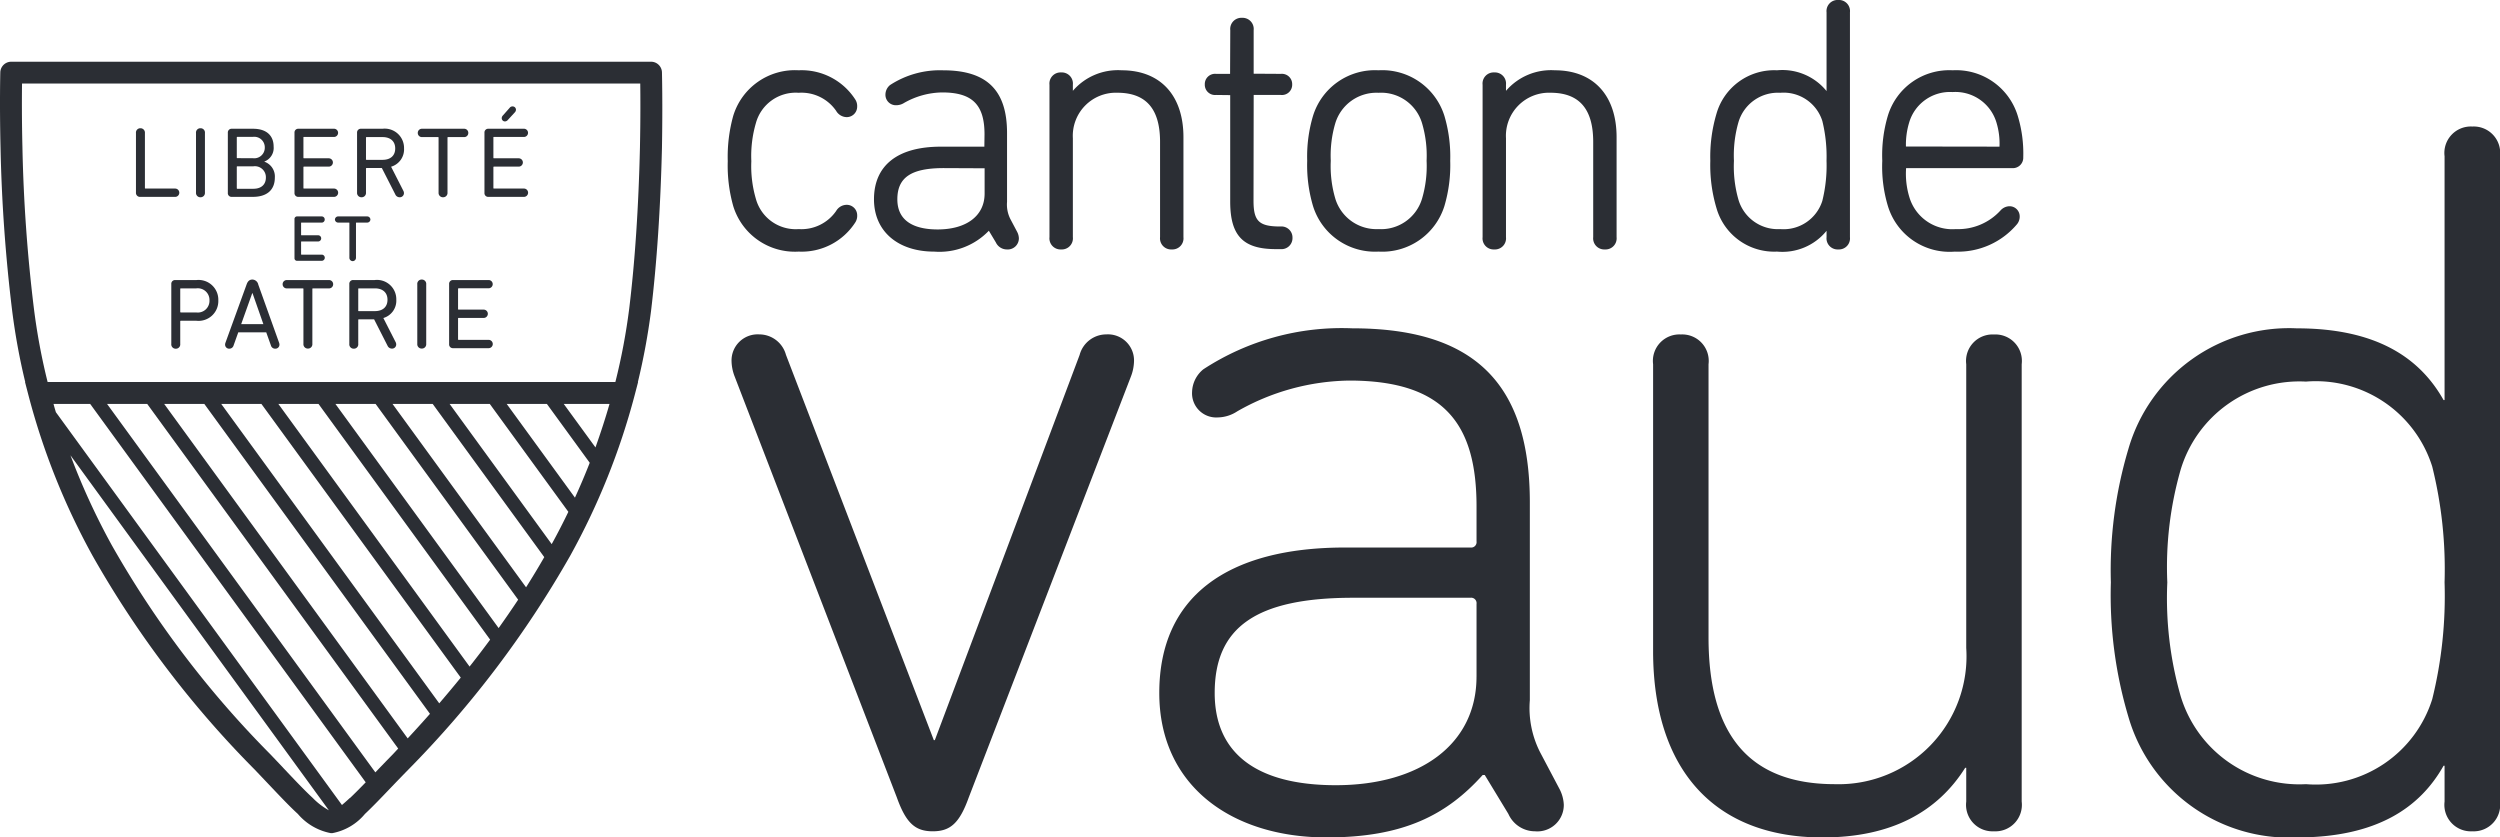 <?xml version="1.0" encoding="utf-8"?>
<svg xmlns="http://www.w3.org/2000/svg" xmlns:xlink="http://www.w3.org/1999/xlink" width="106.887" height="35.805" viewBox="0 0 106.887 35.805"><defs><style>.a{fill:none;}.b{clip-path:url(#a);}.c{fill:#2b2e34;}</style><clipPath id="a"><path class="a" d="M0,0H106.887V-35.805H0Z"/></clipPath></defs><g transform="translate(0 35.805)"><g class="b"><g transform="translate(34.148 -25.048)"><path class="c" d="M0,0A2.755,2.755,0,0,1-2.8-1.951a6.362,6.362,0,0,1-.233-1.917A6.529,6.529,0,0,1-2.8-5.8,2.756,2.756,0,0,1,0-7.752,2.726,2.726,0,0,1,2.428-6.489.516.516,0,0,1,2.5-6.2a.447.447,0,0,1-.451.451A.532.532,0,0,1,1.6-6.019,1.8,1.8,0,0,0,0-6.79a1.765,1.765,0,0,0-1.831,1.3,5.014,5.014,0,0,0-.194,1.623,4.967,4.967,0,0,0,.193,1.606A1.766,1.766,0,0,0,0-.962a1.806,1.806,0,0,0,1.6-.773A.526.526,0,0,1,2.05-2a.447.447,0,0,1,.451.451.523.523,0,0,1-.073.288A2.727,2.727,0,0,1,0,0"/></g><g transform="translate(39.945 -25.047)"><path class="c" d="M0,0C-1.566,0-2.578-.878-2.578-2.236c0-1.452,1.013-2.251,2.852-2.251H2.141l.007-.526c0-1.273-.525-1.793-1.813-1.793a3.377,3.377,0,0,0-1.623.447.631.631,0,0,1-.333.1.446.446,0,0,1-.467-.465.529.529,0,0,1,.2-.4A3.9,3.9,0,0,1,.381-7.752c1.864,0,2.73.851,2.73,2.678v2.945a1.371,1.371,0,0,0,.144.74l.29.548a.646.646,0,0,1,.072.268.476.476,0,0,1-.513.48.521.521,0,0,1-.471-.3l-.3-.5A2.923,2.923,0,0,1,0,0M.4-3.571c-1.387,0-1.979.4-1.979,1.335,0,1.065.935,1.288,1.72,1.288,1.24,0,2.011-.587,2.011-1.532V-3.563Z"/></g><g transform="translate(50.098 -25.14)"><path class="c" d="M0,0A.475.475,0,0,1-.5-.526V-4.6c0-1.412-.6-2.1-1.828-2.1a1.842,1.842,0,0,0-1.9,1.946V-.526a.475.475,0,0,1-.5.526.475.475,0,0,1-.5-.526V-7.041a.476.476,0,0,1,.5-.527.476.476,0,0,1,.5.527v.26A2.537,2.537,0,0,1-2.141-7.66C-.489-7.66.5-6.59.5-4.8V-.526A.475.475,0,0,1,0,0"/></g><g transform="translate(54.747 -25.154)"><path class="c" d="M0,0H-.2c-1.4,0-1.95-.571-1.95-2.036V-6.584l-.605-.007a.437.437,0,0,1-.481-.451.438.438,0,0,1,.481-.451h.6l.008-1.867a.477.477,0,0,1,.5-.529.477.477,0,0,1,.5.529V-7.5l1.168.007A.439.439,0,0,1,.5-7.042a.438.438,0,0,1-.483.451H-1.146l-.007,4.524c0,.878.237,1.1,1.153,1.1a.471.471,0,0,1,.513.481A.471.471,0,0,1,0,0"/></g><g transform="translate(58.937 -25.048)"><path class="c" d="M0,0A2.773,2.773,0,0,1-2.8-1.95a6.148,6.148,0,0,1-.248-1.933A6.081,6.081,0,0,1-2.8-5.8,2.772,2.772,0,0,1,0-7.752,2.784,2.784,0,0,1,2.819-5.8a6.106,6.106,0,0,1,.248,1.918,6.158,6.158,0,0,1-.248,1.932A2.784,2.784,0,0,1,0,0M0-6.79a1.838,1.838,0,0,0-1.846,1.3A4.867,4.867,0,0,0-2.04-3.883a4.911,4.911,0,0,0,.194,1.62A1.838,1.838,0,0,0,0-.962a1.827,1.827,0,0,0,1.862-1.3,4.933,4.933,0,0,0,.195-1.621A4.883,4.883,0,0,0,1.862-5.49,1.826,1.826,0,0,0,0-6.79"/></g><g transform="translate(68.617 -25.14)"><path class="c" d="M0,0A.475.475,0,0,1-.5-.526V-4.6c0-1.412-.6-2.1-1.829-2.1a1.842,1.842,0,0,0-1.9,1.946V-.526a.475.475,0,0,1-.5.526.474.474,0,0,1-.5-.526V-7.041a.475.475,0,0,1,.5-.527.476.476,0,0,1,.5.527v.26A2.539,2.539,0,0,1-2.142-7.66C-.489-7.66.5-6.59.5-4.8V-.526A.475.475,0,0,1,0,0"/></g><g transform="translate(75.977 -25.048)"><path class="c" d="M0,0A2.564,2.564,0,0,1-2.589-1.858a6.419,6.419,0,0,1-.264-2.025A6.44,6.44,0,0,1-2.59-5.892,2.565,2.565,0,0,1,0-7.752a2.429,2.429,0,0,1,2.117.889V-10.23a.476.476,0,0,1,.5-.528.475.475,0,0,1,.5.528V-.618a.474.474,0,0,1-.5.526.475.475,0,0,1-.5-.526V-.889A2.427,2.427,0,0,1,0,0M.137-6.79A1.757,1.757,0,0,0-1.649-5.535a5.139,5.139,0,0,0-.194,1.652,5.158,5.158,0,0,0,.194,1.667A1.756,1.756,0,0,0,.137-.962a1.736,1.736,0,0,0,1.8-1.209,6.281,6.281,0,0,0,.179-1.712,6.386,6.386,0,0,0-.179-1.7A1.736,1.736,0,0,0,.137-6.79"/></g><g transform="translate(83.576 -25.047)"><path class="c" d="M0,0A2.757,2.757,0,0,1-2.864-1.965,5.844,5.844,0,0,1-3.1-3.883,5.954,5.954,0,0,1-2.864-5.8,2.743,2.743,0,0,1-.092-7.753,2.752,2.752,0,0,1,2.694-5.8a5.511,5.511,0,0,1,.234,1.766.446.446,0,0,1-.467.465H-2.081a3.419,3.419,0,0,0,.142,1.248A1.916,1.916,0,0,0,.045-.963a2.452,2.452,0,0,0,1.913-.8.533.533,0,0,1,.366-.177.434.434,0,0,1,.452.435.514.514,0,0,1-.111.328A3.3,3.3,0,0,1,0,0M-.092-6.822A1.818,1.818,0,0,0-1.954-5.506a3.248,3.248,0,0,0-.134,1.012l4,.006a3.085,3.085,0,0,0-.126-1.018A1.83,1.83,0,0,0-.092-6.822"/></g><g transform="translate(38.345 -1.708)"><path class="c" d="M0,0-6.935-18a1.919,1.919,0,0,1-.133-.657A1.116,1.116,0,0,1-5.882-19.8a1.184,1.184,0,0,1,1.141.875L1.58-2.453h.044l6.19-16.468A1.182,1.182,0,0,1,8.955-19.8a1.115,1.115,0,0,1,1.185,1.139,1.936,1.936,0,0,1-.131.657L3.073,0c-.395,1.1-.79,1.445-1.537,1.445S.394,1.1,0,0"/></g><g transform="translate(66.86 -1.401)"><path class="c" d="M0,0A1.13,1.13,0,0,1-1.229,1.138,1.246,1.246,0,0,1-2.37.394L-3.38-1.27h-.088C-5.005.438-6.849,1.4-10.141,1.4c-4.037,0-7.154-2.19-7.154-6.176,0-4.116,2.9-6.219,7.944-6.219h5.356a.232.232,0,0,0,.264-.262v-1.489c0-3.46-1.317-5.387-5.443-5.387a9.9,9.9,0,0,0-4.785,1.314,1.559,1.559,0,0,1-.834.262,1.034,1.034,0,0,1-1.1-1.095,1.293,1.293,0,0,1,.482-.963,10.815,10.815,0,0,1,6.364-1.752c5.181,0,7.595,2.321,7.595,7.445v8.453A4.163,4.163,0,0,0-1.01-2.235L-.176-.657A1.613,1.613,0,0,1,0,0M-3.731-5.475V-8.584a.233.233,0,0,0-.264-.263H-9c-4.17,0-5.926,1.27-5.926,4.072,0,2.585,1.8,3.942,5.179,3.942,3.6,0,6.015-1.751,6.015-4.642"/></g><g transform="translate(84.066 -1.533)"><path class="c" d="M0,0V-1.446H-.044C-1.229.438-3.2,1.533-6.146,1.533c-4.61,0-7.242-2.891-7.242-7.971V-18.7A1.132,1.132,0,0,1-12.2-19.972,1.132,1.132,0,0,1-11.018-18.7V-7.008c0,4.162,1.756,6.263,5.4,6.263A5.468,5.468,0,0,0,0-6.57V-18.7a1.132,1.132,0,0,1,1.185-1.271A1.132,1.132,0,0,1,2.371-18.7V0A1.132,1.132,0,0,1,1.185,1.27,1.132,1.132,0,0,1,0,0"/></g><g transform="translate(104.517 -1.533)"><path class="c" d="M0,0V-1.533H-.043C-1.053.262-2.9,1.533-6.321,1.533a7.151,7.151,0,0,1-7.2-5.168,18.2,18.2,0,0,1-.746-5.738,18.083,18.083,0,0,1,.746-5.693,7.15,7.15,0,0,1,7.2-5.168c3.424,0,5.268,1.27,6.278,3.066H0V-27.592a1.131,1.131,0,0,1,1.186-1.27,1.13,1.13,0,0,1,1.184,1.27V0A1.131,1.131,0,0,1,1.186,1.27,1.132,1.132,0,0,1,0,0M-.527-4.38A18.351,18.351,0,0,0,0-9.373a18.223,18.223,0,0,0-.527-4.949,5.215,5.215,0,0,0-5.4-3.635,5.3,5.3,0,0,0-5.357,3.767,15.083,15.083,0,0,0-.57,4.817,15.214,15.214,0,0,0,.57,4.862A5.3,5.3,0,0,0-5.925-.745,5.214,5.214,0,0,0-.527-4.38"/></g><g transform="translate(28.302 -32.711)"><path class="c" d="M0,0A.467.467,0,0,0-.468-.455H-27.821A.468.468,0,0,0-28.289,0c0,.013-.035,1.323.01,3.228a68.872,68.872,0,0,0,.5,6.99,27.589,27.589,0,0,0,.556,3.023h-.009l.152.585a29.783,29.783,0,0,0,2.735,6.84,43.1,43.1,0,0,0,6.932,9.143l.532.56c.507.534.944,1,1.315,1.338a2.446,2.446,0,0,0,1.41.82l.031,0,.031,0a2.378,2.378,0,0,0,1.394-.82c.312-.293.67-.665,1.085-1.1.235-.245.491-.511.774-.8a43.811,43.811,0,0,0,6.92-9.144,29.866,29.866,0,0,0,2.748-6.839h0s0,0,0,0l.152-.582h-.009a28.059,28.059,0,0,0,.561-3.024C-.219,8.149-.062,5.8,0,3.226.034,1.323,0,.013,0,0M-16.2,29.726l-.536-.563a42.184,42.184,0,0,1-6.786-8.946,29.344,29.344,0,0,1-1.768-3.845L-14.241,31.55a2.941,2.941,0,0,1-.688-.526c-.352-.325-.779-.775-1.275-1.3m2.858,1.3c-.131.123-.24.218-.336.3L-25.913,14.529c-.035-.118-.072-.236-.1-.354h1.566l11.781,16.179c-.249.257-.476.487-.675.674m1.087-1.1-11.47-15.751h1.717l10.73,14.734c-.08.084-.155.167-.235.251-.269.274-.514.529-.742.766m7.335-15.751,1.831,2.515q-.294.751-.632,1.491l-2.917-4.006Zm-2.441,0,3.358,4.612q-.336.7-.712,1.381l-4.364-5.993Zm-2.441,0,4.769,6.549q-.37.645-.778,1.29l-5.709-7.839Zm-2.441,0,6.094,8.369c-.266.4-.546.808-.835,1.213l-6.977-9.582Zm-2.441,0,7.337,10.077q-.423.574-.879,1.151l-8.175-11.228Zm-2.441,0,8.522,11.7q-.445.547-.92,1.1l-9.32-12.8Zm-2.441,0,9.646,13.248q-.462.523-.952,1.051l-10.411-14.3Zm16.723,1.859L-4.2,14.175h1.958c-.178.624-.382,1.244-.6,1.859M-.941,3.206C-1,5.746-1.152,8.067-1.4,10.1a26.473,26.473,0,0,1-.592,3.139H-26.266a26.6,26.6,0,0,1-.586-3.14,67.58,67.58,0,0,1-.491-6.895c-.029-1.22-.024-2.192-.017-2.726H-.928c.007.534.012,1.505-.013,2.726"/></g><g transform="translate(5.813 -30.116)"><path class="c" d="M0,0A.186.186,0,0,1,.189-.206.189.189,0,0,1,.383,0V2.347c0,.018.008.026.025.026H1.675a.178.178,0,1,1,0,.356H.185A.173.173,0,0,1,0,2.54Z"/></g><g transform="translate(8.38 -30.116)"><path class="c" d="M0,0A.186.186,0,0,1,.194-.206.185.185,0,0,1,.382,0V2.545a.185.185,0,0,1-.188.2A.186.186,0,0,1,0,2.545Z"/></g><g transform="translate(9.741 -30.129)"><path class="c" d="M0,0A.16.16,0,0,1,.172-.171h.906c.584,0,.88.3.88.762a.621.621,0,0,1-.395.639v.008a.668.668,0,0,1,.447.673c0,.548-.352.83-.945.83H.172A.158.158,0,0,1,0,2.571ZM1.069,1.088A.451.451,0,0,0,1.58.634.45.45,0,0,0,1.069.176H.408C.391.176.383.184.383.2v.861a.022.022,0,0,0,.025.025ZM.408,2.395h.683c.347,0,.536-.189.536-.48a.47.47,0,0,0-.536-.48H.408c-.017,0-.025.009-.025.026v.908c0,.017.008.026.025.026"/></g><g transform="translate(12.591 -30.129)"><path class="c" d="M0,0A.159.159,0,0,1,.172-.171h1.5A.175.175,0,0,1,1.864,0a.176.176,0,0,1-.189.179H.408A.023.023,0,0,0,.382.21v.857c0,.017.009.025.026.025H1.464a.178.178,0,1,1,0,.356H.408a.023.023,0,0,0-.026.026V2.36a.023.023,0,0,0,.026.026H1.675a.178.178,0,1,1,0,.355H.172A.159.159,0,0,1,0,2.571Z"/></g><g transform="translate(15.266 -27.571)"><path class="c" d="M0,0V-2.558a.16.16,0,0,1,.172-.171h.914a.826.826,0,0,1,.923.84.772.772,0,0,1-.554.783L1.979-.077a.216.216,0,0,1,.026.1A.177.177,0,0,1,1.82.2a.2.2,0,0,1-.184-.12L1.06-1.05H.408a.023.023,0,0,0-.026.026V0A.185.185,0,0,1,.193.2.186.186,0,0,1,0,0M1.631-1.889c0-.3-.2-.484-.541-.484H.408c-.018,0-.026.008-.026.025v.917A.023.023,0,0,0,.408-1.4H1.09c.339,0,.541-.18.541-.484"/></g><g transform="translate(19.833 -30.3)"><path class="c" d="M0,0A.176.176,0,0,1,.189.18.175.175,0,0,1,0,.356H-.674C-.691.356-.7.364-.7.381V2.729a.185.185,0,0,1-.189.2.186.186,0,0,1-.193-.2V.381c0-.017-.008-.025-.026-.025h-.674A.175.175,0,0,1-1.971.18.176.176,0,0,1-1.782,0Z"/></g><g transform="translate(20.713 -30.129)"><path class="c" d="M0,0A.159.159,0,0,1,.172-.171h1.5A.175.175,0,0,1,1.863,0a.176.176,0,0,1-.189.179H.408A.023.023,0,0,0,.382.21v.857c0,.017.008.025.026.025H1.464a.178.178,0,1,1,0,.356H.408a.023.023,0,0,0-.026.026V2.36c0,.018.008.026.026.026H1.674a.178.178,0,1,1,0,.355H.172A.159.159,0,0,1,0,2.571ZM1.082-1.071A.144.144,0,0,1,1.2-1.126a.141.141,0,0,1,.147.141A.169.169,0,0,1,1.3-.874L1-.548a.166.166,0,0,1-.129.064A.139.139,0,0,1,.738-.621.171.171,0,0,1,.785-.736Z"/></g><g transform="translate(12.591 -26.435)"><path class="c" d="M0,0A.109.109,0,0,1,.117-.117H1.163a.128.128,0,0,1,.129.131.129.129,0,0,1-.129.134H.3c-.012,0-.018,0-.018.017V.672C.282.684.288.689.3.689h.72a.133.133,0,0,1,0,.265H.3C.288.954.282.96.282.971V1.5c0,.011.006.017.018.017h.863a.132.132,0,0,1,0,.264H.117A.109.109,0,0,1,0,1.663Z"/></g><g transform="translate(15.697 -26.552)"><path class="c" d="M0,0A.138.138,0,0,1,.14.133.138.138,0,0,1,0,.264H-.459A.016.016,0,0,0-.477.282V1.76a.144.144,0,0,1-.14.152A.144.144,0,0,1-.759,1.76V.282A.016.016,0,0,0-.777.264h-.459A.138.138,0,0,1-1.377.133.138.138,0,0,1-1.236,0Z"/></g><g transform="translate(7.324 -23.66)"><path class="c" d="M0,0A.159.159,0,0,1,.172-.171h.9A.845.845,0,0,1,2.01.7a.845.845,0,0,1-.936.869H.408a.023.023,0,0,0-.026.026v.963a.185.185,0,0,1-.189.206A.186.186,0,0,1,0,2.557ZM1.632.7A.5.5,0,0,0,1.061.185H.408C.391.185.382.193.382.21v.977a.023.023,0,0,0,.026.026h.653A.5.5,0,0,0,1.632.7"/></g><g transform="translate(9.642 -21.159)"><path class="c" d="M0,0,.9-2.48c.047-.137.121-.214.249-.214A.266.266,0,0,1,1.4-2.48L2.288,0a.269.269,0,0,1,.018.086.173.173,0,0,1-.181.176A.186.186,0,0,1,1.941.124l-.2-.561H.545l-.2.561A.188.188,0,0,1,.163.262.173.173,0,0,1-.018.086.269.269,0,0,1,0,0M1.618-.788,1.155-2.111H1.142L.67-.788Z"/></g><g transform="translate(14.055 -23.831)"><path class="c" d="M0,0A.176.176,0,0,1,.189.18.175.175,0,0,1,0,.356H-.674C-.691.356-.7.364-.7.381V2.729a.185.185,0,0,1-.189.2.186.186,0,0,1-.193-.2V.381A.022.022,0,0,0-1.107.356h-.675A.175.175,0,0,1-1.971.18.176.176,0,0,1-1.782,0Z"/></g><g transform="translate(14.935 -21.103)"><path class="c" d="M0,0V-2.557a.16.16,0,0,1,.171-.172h.915a.826.826,0,0,1,.923.84.773.773,0,0,1-.554.784L1.979-.077a.216.216,0,0,1,.026.1.177.177,0,0,1-.185.18.206.206,0,0,1-.184-.12L1.06-1.049H.408c-.017,0-.026.008-.026.025V0A.185.185,0,0,1,.193.206.186.186,0,0,1,0,0M1.632-1.889c0-.3-.2-.484-.541-.484H.408c-.017,0-.026.008-.026.025v.917A.023.023,0,0,0,.408-1.4h.683c.339,0,.541-.18.541-.484"/></g><g transform="translate(17.841 -23.647)"><path class="c" d="M0,0A.186.186,0,0,1,.193-.206.186.186,0,0,1,.382,0V2.545a.185.185,0,0,1-.189.2A.186.186,0,0,1,0,2.545Z"/></g><g transform="translate(19.202 -23.66)"><path class="c" d="M0,0A.16.16,0,0,1,.172-.171h1.5A.175.175,0,0,1,1.864,0a.177.177,0,0,1-.189.18H.408C.391.185.382.193.382.21v.857a.023.023,0,0,0,.026.026H1.464a.178.178,0,1,1,0,.355H.408a.023.023,0,0,0-.026.026v.887c0,.017.009.025.026.025H1.675a.178.178,0,1,1,0,.355H.172A.16.16,0,0,1,0,2.57Z"/></g></g></g></svg>
